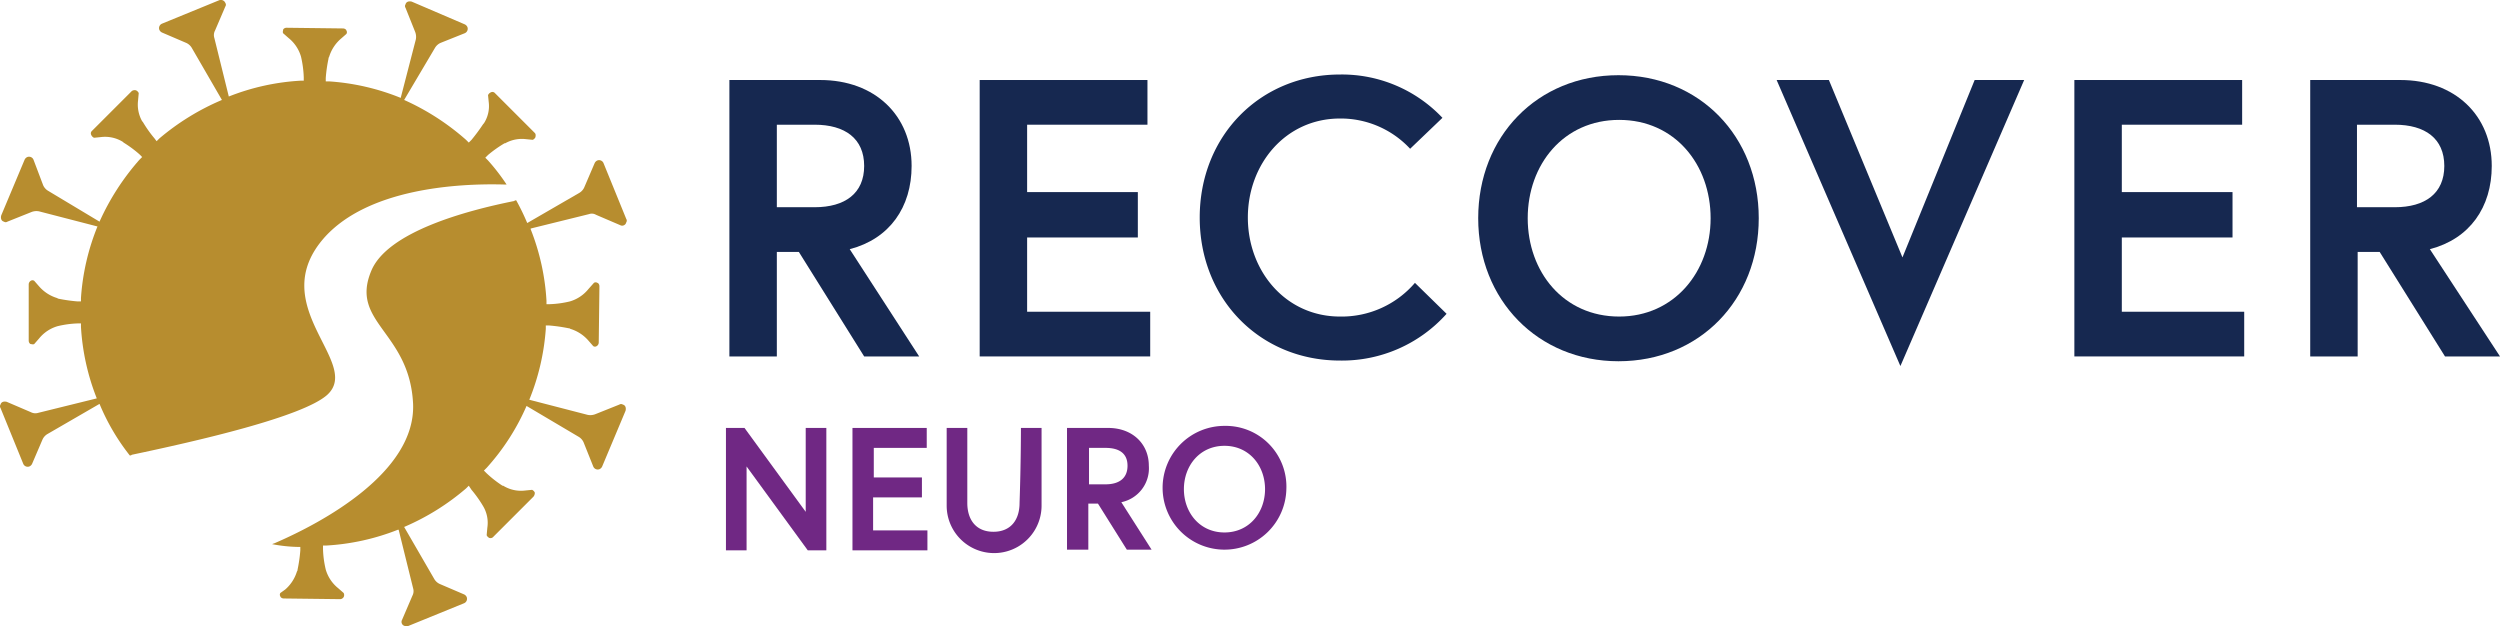 <svg xmlns="http://www.w3.org/2000/svg" width="363.575" height="91.111" viewBox="0 0 363.575 91.111"><g transform="translate(-13.425 -11.764)"><path d="M119.5,23.4h13.2c8,0,13.3,5.2,13.3,12.5,0,6-3.2,10.6-9,12.1l10.1,15.6h-8l-9.5-15.2h-3.2V63.6h-6.9V23.4Zm19.6,12.5c0-4-2.8-6-7.2-6h-5.5v12h5.5c4.4,0,7.2-2,7.2-6" fill="#162850"/><path d="M162.8,39.7h16.1v6.6H162.8V57.1h17.9v6.5H155.9V23.4h24.4v6.5H162.8Z" fill="#162850"/><path d="M219.2,52.9l4.6,4.5a20.384,20.384,0,0,1-15.5,6.8c-11.6,0-20.4-8.9-20.4-20.8s8.8-20.8,20.4-20.8a20.12,20.12,0,0,1,14.9,6.3l-4.7,4.5A13.779,13.779,0,0,0,208.3,29c-7.9,0-13.4,6.6-13.4,14.4s5.5,14.4,13.4,14.4a14.043,14.043,0,0,0,10.9-4.9" fill="#162850"/><path d="M269.2,43.5c0,11.9-8.6,20.8-20.4,20.8-11.7,0-20.4-8.9-20.4-20.8s8.6-20.8,20.4-20.8,20.4,8.9,20.4,20.8m-7,0c0-7.8-5.2-14.3-13.3-14.3s-13.3,6.5-13.3,14.3,5.2,14.3,13.3,14.3c8,0,13.3-6.5,13.3-14.3" fill="#162850"/><path d="M289.8,65l-18-41.6h7.6l10.7,25.8,10.5-25.8h7.2Z" fill="#162850"/><path d="M322,39.7h16.1v6.6H322V57.1h17.8v6.5H315.1V23.4h24.4v6.5H322Z" fill="#162850"/><path d="M349.3,23.4h13.2c8,0,13.3,5.2,13.3,12.5,0,6-3.2,10.6-9,12.1L377,63.6h-8l-9.5-15.2h-3.2V63.6h-6.9V23.4Zm19.6,12.5c0-4-2.8-6-7.2-6h-5.5v12h5.5c4.4,0,7.2-2,7.2-6" fill="#162850"/><path d="M100.1,43l3.5,1.5a.608.608,0,0,0,.9-.4.446.446,0,0,0,0-.5l-3.3-8.1a.7.7,0,0,0-.9-.4.781.781,0,0,0-.4.4L98.4,39a1.779,1.779,0,0,1-.7.8l-7.6,4.4a33.578,33.578,0,0,0-1.6-3.3.367.367,0,0,0-.3.1c-7,1.4-18.5,4.5-20.8,10.2C64.3,58.7,73,60,73.5,70.5c.4,10-13.3,17.3-20,20.2-.2.1-.3.1-.5.2a22.038,22.038,0,0,0,3.6.4h.5v.5a20.925,20.925,0,0,1-.4,2.8v.1l-.1.2a5.63,5.63,0,0,1-1.7,2.6l-.7.5a.446.446,0,0,0,0,.5c0,.1.2.3.5.3l8.2.1a.623.623,0,0,0,.5-.3.638.638,0,0,0,0-.6l-.8-.7a5.4,5.4,0,0,1-1.8-2.7,14.474,14.474,0,0,1-.4-3v-.5h.5a33.42,33.42,0,0,0,10.4-2.3h.1l2.1,8.5a1.417,1.417,0,0,1-.1,1.1l-1.5,3.5a.608.608,0,0,0,.4.9.446.446,0,0,0,.5,0l8.1-3.3a.7.7,0,0,0,.4-.9.781.781,0,0,0-.4-.4l-3.5-1.5a1.779,1.779,0,0,1-.8-.7l-4.4-7.6a34.845,34.845,0,0,0,9-5.6l.4-.4.4.6a17.683,17.683,0,0,1,1.7,2.4,4.717,4.717,0,0,1,.6,3.1l-.1,1.1a.781.781,0,0,0,.4.4.552.552,0,0,0,.6-.2L91,84a.845.845,0,0,0,.2-.6.781.781,0,0,0-.4-.4l-1,.1a4.917,4.917,0,0,1-3.2-.7h-.1a16.241,16.241,0,0,1-2.3-1.8l-.4-.4.4-.4a33,33,0,0,0,5.8-9l7.6,4.5a1.779,1.779,0,0,1,.7.8l1.4,3.5a.7.7,0,0,0,.9.4.781.781,0,0,0,.4-.4l3.4-8.1c.1-.4,0-.8-.4-.9a.446.446,0,0,0-.5,0L100,72a1.986,1.986,0,0,1-1.1.1l-8.5-2.2h0a33.6,33.6,0,0,0,2.4-10.3v-.5h.5a23.579,23.579,0,0,1,2.8.4h.1l.2.1A5.63,5.63,0,0,1,99,61.3l.7.8a.446.446,0,0,0,.5,0,.623.623,0,0,0,.3-.5l.1-8.2c0-.3-.2-.5-.3-.5a.446.446,0,0,0-.5,0l-.8.9a5.4,5.4,0,0,1-2.7,1.8,14.455,14.455,0,0,1-2.9.4h-.5v-.5a33.42,33.42,0,0,0-2.3-10.4V45l8.5-2.1a1.183,1.183,0,0,1,1,.1" fill="#b78d2f"/><path d="M60.7,46.2c6.4-7,19.2-7.8,26.1-7.6h.3a29.722,29.722,0,0,0-2.7-3.5l-.4-.4.4-.4a17.682,17.682,0,0,1,2.4-1.7h.1a4.934,4.934,0,0,1,3-.6l1,.1a.781.781,0,0,0,.4-.4c0-.1.1-.4-.1-.6l-5.8-5.8a.482.482,0,0,0-.6-.1.781.781,0,0,0-.4.4l.1,1a4.631,4.631,0,0,1-.7,3.1l-.1.1A26.837,26.837,0,0,1,82,32.1l-.4.4-.4-.4a35.535,35.535,0,0,0-9-5.8l4.5-7.6a1.779,1.779,0,0,1,.8-.7L81,16.6a.7.7,0,0,0,.4-.9.781.781,0,0,0-.4-.4L73.3,12c-.4-.1-.8,0-.9.4a.446.446,0,0,0,0,.5l1.4,3.5a1.986,1.986,0,0,1,.1,1.1L71.7,26a33.544,33.544,0,0,0-10.4-2.4h-.5v-.5a20.925,20.925,0,0,1,.4-2.8v-.1l.1-.2A5.63,5.63,0,0,1,63,17.4l.8-.7a.446.446,0,0,0,0-.5c0-.1-.2-.3-.5-.3l-8.2-.1c-.3,0-.5.2-.5.3s-.1.3,0,.5l.8.7A5.4,5.4,0,0,1,57.2,20a15.438,15.438,0,0,1,.4,3v.5h-.5a33.42,33.42,0,0,0-10.4,2.3h0l-2.1-8.5a1.417,1.417,0,0,1,.1-1.1l1.5-3.5a.446.446,0,0,0,0-.5.7.7,0,0,0-.9-.4L37,15.2a.7.7,0,0,0-.4.9.781.781,0,0,0,.4.4L40.5,18a1.779,1.779,0,0,1,.8.7l4.4,7.6a35.409,35.409,0,0,0-9.1,5.6l-.4.4-.3-.4a17.682,17.682,0,0,1-1.7-2.4l-.1-.1a4.934,4.934,0,0,1-.6-3l.1-1.1a.781.781,0,0,0-.4-.4.726.726,0,0,0-.6.1l-5.8,5.8a.482.482,0,0,0-.1.6.781.781,0,0,0,.4.4l1-.1a4.917,4.917,0,0,1,3.2.7l.1.1a16.967,16.967,0,0,1,2.3,1.7l.4.4-.4.4a35.535,35.535,0,0,0-5.8,9h0l-7.5-4.5a1.779,1.779,0,0,1-.7-.8L18.3,35a.7.7,0,0,0-.9-.4.781.781,0,0,0-.4.4l-3.4,8.1c-.1.4,0,.8.4.9a.446.446,0,0,0,.5,0L18,42.6a1.986,1.986,0,0,1,1.1-.1l8.5,2.2h0a33.544,33.544,0,0,0-2.4,10.4v.5h-.5a23.579,23.579,0,0,1-2.8-.4h0l-.2-.1a5.63,5.63,0,0,1-2.6-1.7l-.7-.8a.446.446,0,0,0-.5,0,.623.623,0,0,0-.3.5v8.2c0,.3.2.5.3.5s.3.1.5,0l.7-.8a5.4,5.4,0,0,1,2.7-1.8,14.455,14.455,0,0,1,2.9-.4h.5v.5a33.42,33.42,0,0,0,2.3,10.4h0L19,71.8a1.417,1.417,0,0,1-1.1-.1l-3.5-1.5c-.4-.1-.8,0-.9.4a.446.446,0,0,0,0,.5l3.3,8.1a.7.7,0,0,0,.9.4.781.781,0,0,0,.4-.4l1.5-3.5a1.779,1.779,0,0,1,.7-.8l7.6-4.4A31.414,31.414,0,0,0,32.3,78a.367.367,0,0,0,.3-.1c9.5-2,24.8-5.5,28.4-8.7,5.2-4.7-9.3-13-.3-23" fill="#b78d2f"/><path d="M121.7,74l8.9,12.2V74h3V91.8h-2.7L122,79.6V91.8h-3V74Z" fill="#702884"/><path d="M140.4,81.2h7.1v2.9h-7.1v4.8h7.9v2.9H137.4V74h10.8v2.9h-7.7v4.3Z" fill="#702884"/><path d="M161.9,74h3V85.3a6.9,6.9,0,0,1-13.8,0V74h3V84.9c0,2.5,1.3,4.2,3.8,4.2s3.8-1.7,3.8-4.2C161.9,79.1,161.9,74,161.9,74Z" fill="#702884"/><path d="M168.8,74h5.8c3.5,0,5.9,2.3,5.9,5.5a5.026,5.026,0,0,1-4,5.3l4.4,6.9h-3.6L173.1,85h-1.4v6.7h-3.1V74Zm8.6,5.5c0-1.8-1.2-2.6-3.2-2.6h-2.4v5.3h2.4C176.2,82.2,177.4,81.3,177.4,79.5Z" fill="#702884"/><path d="M200.5,82.9a9,9,0,1,1-9-9.2A8.829,8.829,0,0,1,200.5,82.9Zm-3.1,0c0-3.4-2.3-6.3-5.9-6.3s-5.9,2.9-5.9,6.3,2.3,6.3,5.9,6.3S197.4,86.3,197.4,82.9Z" fill="#702884"/></g></svg>